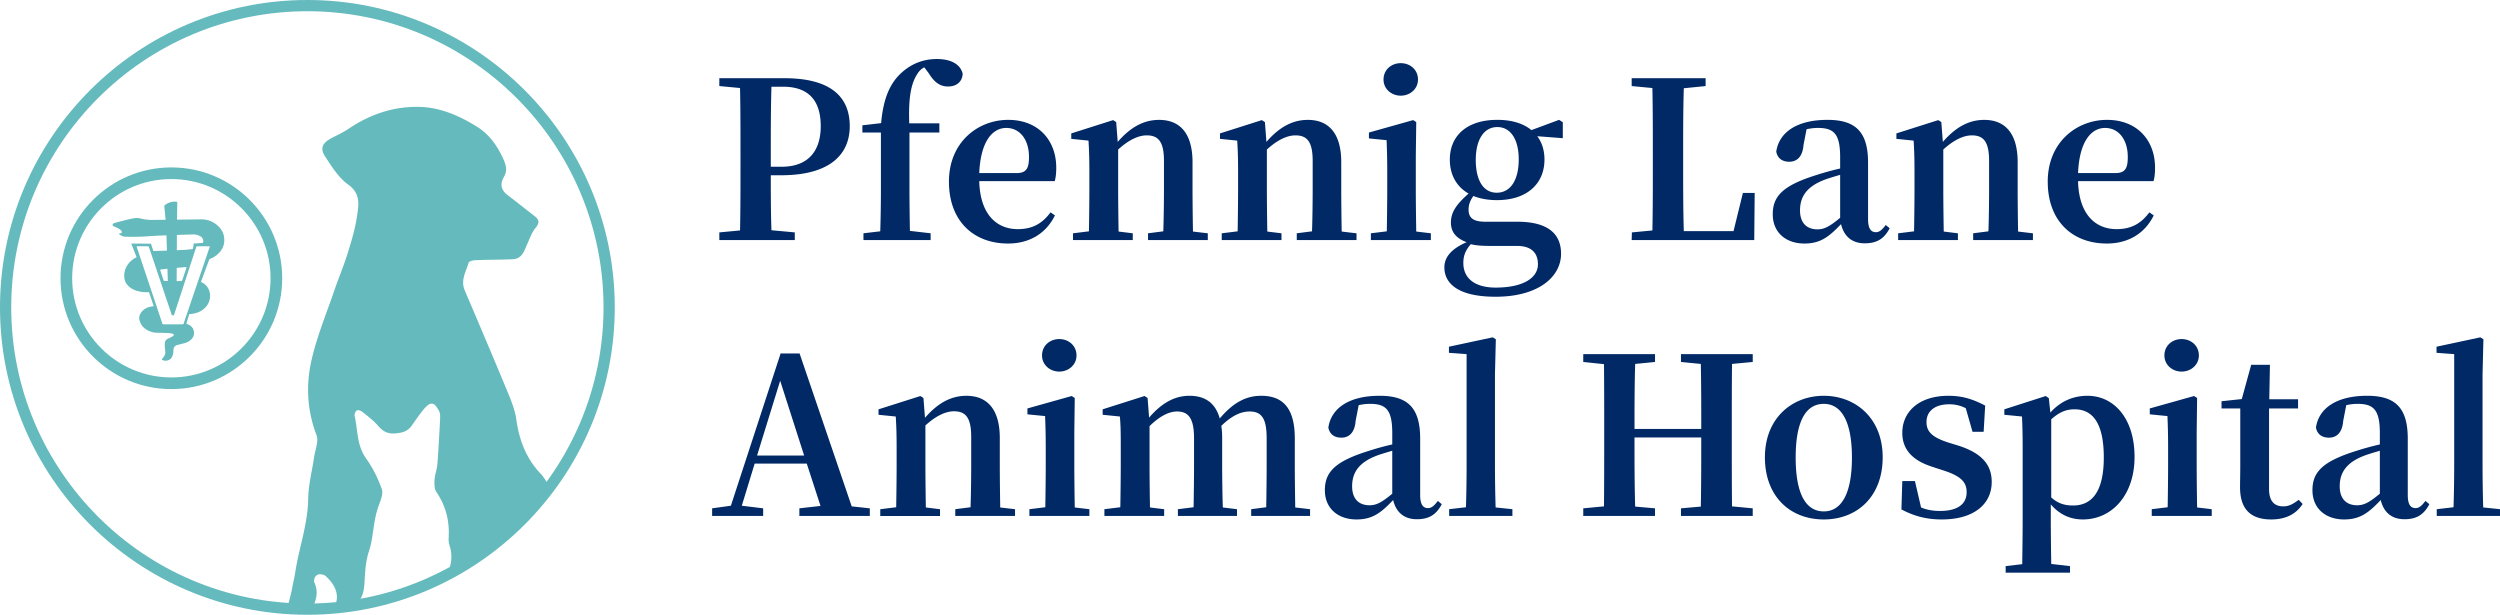 <svg xmlns="http://www.w3.org/2000/svg" id="Layer_2" viewBox="0 0 295.542 72.676"><defs><style>.cls-1{fill:#002966}.cls-2{fill:#64babc}</style></defs><g id="Layer_1-2"><g><g><g><path d="M91.12 20.72c0 2.011 0 4.228.078 6.497l2.759.257v.903h-8.921v-.903l2.45-.232c.052-2.553.052-5.157.052-7.787v-1.264c0-2.578 0-5.182-.052-7.786l-2.45-.232v-.928h7.684c5.44 0 7.735 2.166 7.735 5.672 0 3.197-2.166 5.801-8.122 5.801h-1.212zm.078-10.468c-.078 2.604-.078 5.26-.078 7.941v1.521h1.264c3.249 0 4.641-1.96 4.641-4.796 0-3.042-1.444-4.667-4.461-4.667h-1.366zM104.163 14.557c.258-2.939 1.057-4.641 2.243-5.801 1.366-1.315 2.888-1.779 4.357-1.779 1.444 0 2.733.49 3.042 1.727-.026.877-.645 1.521-1.727 1.521-.877 0-1.573-.413-2.269-1.547l-.542-.722a2.032 2.032 0 00-.799.748c-.799 1.186-1.083 2.94-.98 5.879h3.559v1.083h-3.533v6.652c0 1.676.026 3.326.052 4.976l2.45.283v.799h-7.941v-.799l1.985-.232c.052-1.65.078-3.326.078-5.028v-6.652h-2.192v-.851l2.217-.258zM115.764 21.416c.103 3.945 2.063 5.672 4.564 5.672 1.856 0 2.965-.774 3.867-1.986l.516.361c-1.031 2.114-2.991 3.326-5.543 3.326-4.048 0-6.987-2.63-6.987-7.322 0-4.641 3.403-7.297 7.013-7.297 3.532 0 5.672 2.398 5.672 5.647 0 .67-.052 1.16-.181 1.599h-8.921zm4.409-.954c1.186 0 1.47-.593 1.47-1.908 0-2.089-1.108-3.429-2.681-3.429-1.624 0-3.042 1.573-3.197 5.337h4.409zM142.782 27.578v.799h-7.065v-.799l1.805-.232c.051-1.444.077-3.558.077-5.028v-3.3c0-2.243-.645-3.016-2.037-3.016-.954 0-2.115.516-3.378 1.676v4.641c0 1.418.026 3.584.052 5.054l1.676.206v.799h-7.065v-.799l1.882-.232c.026-1.469.052-3.61.052-5.028v-1.856c0-1.676-.026-2.604-.103-3.842l-2.037-.206v-.644l4.95-1.573.361.232.18 2.346c1.624-1.882 3.223-2.604 4.899-2.604 2.424 0 3.945 1.547 3.945 5.002v3.145c0 1.47.026 3.584.052 5.054l1.753.206zM160.363 27.578v.799h-7.065v-.799l1.805-.232c.051-1.444.077-3.558.077-5.028v-3.3c0-2.243-.645-3.016-2.037-3.016-.954 0-2.115.516-3.378 1.676v4.641c0 1.418.026 3.584.052 5.054l1.676.206v.799h-7.065v-.799l1.882-.232c.026-1.469.052-3.61.052-5.028v-1.856c0-1.676-.026-2.604-.103-3.842l-2.037-.206v-.644l4.95-1.573.361.232.18 2.346c1.624-1.882 3.223-2.604 4.899-2.604 2.424 0 3.945 1.547 3.945 5.002v3.145c0 1.47.026 3.584.052 5.054l1.753.206zM169.151 27.578v.799h-7.09v-.799l1.882-.232c.026-1.469.052-3.61.052-5.028v-1.83c0-1.65-.026-2.63-.077-3.919l-2.089-.206v-.696l5.234-1.47.361.232-.052 4.022v3.867c0 1.418.026 3.584.052 5.054l1.727.206zm-5.595-18.177c0-1.16.928-1.934 2.037-1.934s2.037.774 2.037 1.934c0 1.109-.928 1.908-2.037 1.908s-2.037-.799-2.037-1.908zM184.749 16.336l-3.017-.232c.567.748.851 1.702.851 2.759 0 2.81-2.012 4.795-5.621 4.795-1.082 0-2.011-.18-2.785-.49-.387.542-.567 1.031-.567 1.624 0 .928.516 1.418 1.96 1.418h3.79c3.687 0 5.183 1.469 5.183 3.79 0 2.707-2.656 5.079-7.735 5.079-4.409 0-6.059-1.547-6.059-3.481 0-1.186.825-2.191 2.63-2.965-1.16-.439-1.856-1.134-1.856-2.321s.593-2.114 2.089-3.429c-1.444-.825-2.218-2.243-2.218-4.022 0-2.785 1.986-4.693 5.621-4.693 1.727 0 3.094.439 4.022 1.212l3.274-1.212.439.284v1.882zm-8.406 12.737c-1.186 0-1.83-.052-2.475-.206-.593.696-.876 1.315-.876 2.217 0 1.908 1.469 2.914 3.816 2.914 3.326 0 5.002-1.186 5.002-2.759 0-1.186-.619-2.166-2.475-2.166h-2.991zm3.197-10.236c0-2.346-.954-3.816-2.526-3.816-1.599 0-2.553 1.495-2.553 3.893 0 2.372.877 3.868 2.475 3.868 1.65 0 2.604-1.521 2.604-3.945zM207.433 22.808l-.052 5.569h-14.49l.026-.903 2.424-.232c.052-2.553.052-5.105.052-7.322v-1.728c0-2.578 0-5.182-.052-7.786l-2.449-.232v-.928h8.74v.928l-2.578.258c-.077 2.553-.077 5.131-.077 7.554v1.728c0 2.398 0 5.002.077 7.606h5.879l1.108-4.512h1.393zM223.39 26.985c-.67 1.289-1.573 1.779-2.939 1.779-1.573 0-2.475-.877-2.811-2.269-1.419 1.495-2.424 2.295-4.332 2.295-2.166 0-3.739-1.289-3.739-3.455 0-2.14 1.186-3.403 5.157-4.641a32.614 32.614 0 012.811-.774v-1.315c0-2.733-.697-3.481-2.63-3.481-.438 0-.876.052-1.341.155l-.361 1.856c-.103 1.418-.799 1.985-1.676 1.985-.851 0-1.392-.413-1.547-1.186.335-2.321 2.475-3.765 6.059-3.765 3.378 0 4.796 1.47 4.796 5.08v6.652c0 1.16.361 1.547.928 1.547.387 0 .696-.232 1.16-.851l.464.387zm-5.853-6.317c-.774.232-1.496.439-1.934.619-2.037.799-2.81 1.986-2.81 3.584 0 1.521.825 2.243 2.063 2.243.851 0 1.495-.387 2.681-1.367v-5.08zM240.326 27.578v.799h-7.064v-.799l1.804-.232c.052-1.444.078-3.558.078-5.028v-3.3c0-2.243-.645-3.016-2.037-3.016-.954 0-2.114.516-3.377 1.676v4.641c0 1.418.026 3.584.052 5.054l1.675.206v.799h-7.064v-.799l1.882-.232c.025-1.469.051-3.61.051-5.028v-1.856c0-1.676-.026-2.604-.103-3.842l-2.037-.206v-.644l4.95-1.573.361.232.18 2.346c1.625-1.882 3.223-2.604 4.899-2.604 2.424 0 3.945 1.547 3.945 5.002v3.145c0 1.47.025 3.584.051 5.054l1.753.206zM245.66 21.416c.103 3.945 2.063 5.672 4.564 5.672 1.856 0 2.965-.774 3.867-1.986l.516.361c-1.031 2.114-2.991 3.326-5.543 3.326-4.048 0-6.987-2.63-6.987-7.322 0-4.641 3.403-7.297 7.013-7.297 3.533 0 5.672 2.398 5.672 5.647 0 .67-.052 1.16-.181 1.599h-8.921zm4.409-.954c1.186 0 1.47-.593 1.47-1.908 0-2.089-1.108-3.429-2.681-3.429-1.624 0-3.042 1.573-3.197 5.337h4.409z" class="cls-1"/></g><g><path d="M102.826 60.093v.903h-8.328v-.903l2.501-.283-1.624-5.002h-6.162l-1.521 4.976 2.527.309v.903h-6.033v-.903l2.217-.309 5.879-17.996h2.243l6.162 18.074 2.14.232zm-7.761-6.239l-2.836-8.844-2.733 8.844h5.569zM119.994 60.196v.799h-7.064v-.799l1.804-.232c.052-1.444.078-3.558.078-5.028v-3.3c0-2.243-.644-3.016-2.037-3.016-.954 0-2.114.516-3.377 1.676v4.641c0 1.418.026 3.584.052 5.054l1.676.206v.799h-7.064v-.799l1.882-.232c.026-1.469.052-3.61.052-5.028v-1.856c0-1.676-.026-2.604-.103-3.842l-2.037-.206v-.644l4.95-1.573.361.232.181 2.346c1.625-1.882 3.223-2.604 4.899-2.604 2.424 0 3.945 1.547 3.945 5.002v3.145c0 1.47.026 3.584.051 5.054l1.753.206zM128.782 60.196v.799h-7.091v-.799l1.882-.232c.026-1.469.052-3.61.052-5.028v-1.83c0-1.65-.026-2.63-.078-3.919l-2.088-.206v-.696l5.234-1.47.361.232-.051 4.022v3.867c0 1.418.026 3.584.051 5.054l1.728.206zm-5.595-18.177c0-1.16.928-1.934 2.037-1.934s2.037.774 2.037 1.934c0 1.109-.928 1.908-2.037 1.908s-2.037-.799-2.037-1.908zM154.873 60.196v.799h-6.962v-.799l1.779-.232c.026-1.469.051-3.558.051-5.028v-3.145c0-2.424-.67-3.146-2.011-3.146-1.083 0-2.166.542-3.352 1.702.078.438.103.928.103 1.444v3.145c0 1.47.026 3.584.078 5.054l1.676.206v.799h-6.987v-.799l1.856-.232c.026-1.469.052-3.558.052-5.028v-3.12c0-2.346-.644-3.172-2.011-3.172-1.031 0-2.14.645-3.249 1.728v4.563c0 1.418.026 3.584.052 5.054l1.676.206v.799h-7.065v-.799l1.882-.232c.026-1.469.052-3.61.052-5.028v-1.856c0-1.701 0-2.63-.103-3.842l-2.037-.206v-.644l4.95-1.573.361.232.18 2.32c1.495-1.727 3.017-2.578 4.77-2.578 1.856 0 3.068.851 3.584 2.681 1.65-1.96 3.197-2.681 4.899-2.681 2.656 0 3.971 1.573 3.971 5.054v3.094c0 1.47.026 3.584.052 5.054l1.753.206zM170.442 59.603c-.67 1.289-1.573 1.779-2.939 1.779-1.573 0-2.475-.877-2.811-2.269-1.418 1.495-2.423 2.295-4.332 2.295-2.166 0-3.738-1.289-3.738-3.455 0-2.14 1.186-3.403 5.157-4.641a32.686 32.686 0 012.81-.774v-1.315c0-2.733-.696-3.481-2.63-3.481-.439 0-.877.052-1.341.155l-.361 1.856c-.103 1.418-.799 1.985-1.676 1.985-.851 0-1.392-.413-1.547-1.186.335-2.321 2.475-3.765 6.059-3.765 3.377 0 4.795 1.47 4.795 5.08v6.652c0 1.16.361 1.547.928 1.547.387 0 .696-.232 1.16-.851l.464.387zm-5.853-6.317c-.773.232-1.495.439-1.934.619-2.037.799-2.811 1.986-2.811 3.584 0 1.521.825 2.243 2.063 2.243.851 0 1.496-.387 2.681-1.367v-5.08zM178.792 60.196v.799h-7.477v-.799l1.986-.232c.051-1.625.077-3.403.077-5.028V41.864l-2.089-.155v-.722l5.183-1.109.361.232-.103 4.099v10.726c0 1.625.026 3.403.078 5.054l1.985.206zM204.753 43.024c-.026 2.578-.026 5.157-.026 7.786v1.264c0 2.578 0 5.208.026 7.787l2.449.232v.903h-8.483v-.903l2.347-.206c.051-2.552.051-5.182.051-8.173h-7.89c0 2.965 0 5.595.078 8.173l2.346.206v.903h-8.483v-.903l2.45-.232c.026-2.553.026-5.157.026-7.787V50.81c0-2.578 0-5.182-.026-7.761l-2.45-.258v-.928h8.483v.928l-2.346.232c-.078 2.526-.078 5.105-.078 7.683h7.89c0-2.552 0-5.131-.051-7.683l-2.347-.232v-.928h8.483v.928l-2.449.232zM208.642 54.06c0-4.615 3.197-7.271 6.961-7.271 3.739 0 6.962 2.63 6.962 7.271s-3.017 7.348-6.962 7.348c-3.996 0-6.961-2.733-6.961-7.348zm10.287.026c0-4.254-1.238-6.343-3.326-6.343-2.14 0-3.325 2.089-3.325 6.343 0 4.28 1.186 6.369 3.325 6.369 2.089 0 3.326-2.089 3.326-6.369zM231.638 52.719c2.707.902 3.816 2.269 3.816 4.254 0 2.63-2.114 4.435-5.905 4.435-1.856 0-3.3-.413-4.77-1.186l.104-3.352h1.495l.722 3.12c.671.284 1.392.413 2.243.413 2.063 0 3.146-.799 3.146-2.217 0-1.134-.593-1.856-2.604-2.527l-1.418-.464c-2.218-.696-3.584-1.934-3.584-4.022 0-2.475 1.934-4.384 5.465-4.384 1.65 0 2.914.413 4.332 1.16l-.18 3.094h-1.315l-.799-2.785a4.153 4.153 0 00-1.96-.464c-1.702 0-2.681.825-2.681 2.088 0 1.083.567 1.779 2.552 2.424l1.341.413zM242.386 48.774c1.238-1.392 2.785-1.986 4.384-1.986 3.12 0 5.569 2.656 5.569 7.219s-2.707 7.4-6.111 7.4c-1.341 0-2.655-.464-3.79-1.779v1.779c0 1.547.026 3.403.052 5.26l2.217.258v.774h-7.606v-.774l1.96-.232c.025-1.856.051-3.713.051-5.285v-8.302c0-1.676-.026-2.63-.077-3.868l-2.089-.206v-.644l4.899-1.573.361.258.18 1.702zm.104 10.03c.799.722 1.598.954 2.578.954 2.115 0 3.636-1.469 3.636-5.672 0-4.074-1.315-5.698-3.455-5.698-.825 0-1.676.206-2.759 1.186v9.231zM261.464 60.196v.799h-7.091v-.799l1.882-.232c.026-1.469.052-3.61.052-5.028v-1.83c0-1.65-.026-2.63-.078-3.919l-2.089-.206v-.696l5.235-1.47.361.232-.051 4.022v3.867c0 1.418.025 3.584.051 5.054l1.728.206zm-5.595-18.177c0-1.16.928-1.934 2.037-1.934s2.037.774 2.037 1.934c0 1.109-.928 1.908-2.037 1.908s-2.037-.799-2.037-1.908zM272.213 59.577c-.748 1.16-1.96 1.831-3.713 1.831-2.372 0-3.688-1.16-3.688-3.79 0-.825.026-1.547.026-2.578v-6.755h-2.217v-.851l2.397-.258 1.109-4.048h2.217l-.077 4.073h3.403v1.083h-3.429v9.539c0 1.444.645 2.037 1.676 2.037.67 0 1.134-.258 1.83-.774l.465.49zM287.191 59.603c-.67 1.289-1.573 1.779-2.939 1.779-1.573 0-2.475-.877-2.811-2.269-1.419 1.495-2.424 2.295-4.332 2.295-2.166 0-3.739-1.289-3.739-3.455 0-2.14 1.186-3.403 5.157-4.641a32.614 32.614 0 012.811-.774v-1.315c0-2.733-.697-3.481-2.63-3.481-.438 0-.876.052-1.341.155l-.361 1.856c-.103 1.418-.799 1.985-1.676 1.985-.851 0-1.392-.413-1.547-1.186.335-2.321 2.475-3.765 6.059-3.765 3.378 0 4.796 1.47 4.796 5.08v6.652c0 1.16.361 1.547.928 1.547.387 0 .696-.232 1.16-.851l.464.387zm-5.853-6.317c-.774.232-1.496.439-1.934.619-2.037.799-2.81 1.986-2.81 3.584 0 1.521.825 2.243 2.063 2.243.851 0 1.495-.387 2.681-1.367v-5.08zM295.542 60.196v.799h-7.478v-.799l1.986-.232c.051-1.625.077-3.403.077-5.028V41.864l-2.089-.155v-.722l5.183-1.109.361.232-.102 4.099v10.726c0 1.625.025 3.403.077 5.054l1.986.206z" class="cls-1"/></g></g><g><path d="M64.031 56.123c-1.786-1.816-2.64-4.018-2.988-6.508-.146-1.049-.541-2.085-.95-3.071-1.69-4.084-3.417-8.148-5.153-12.213-.515-1.205.153-2.225.468-3.291.05-.166.548-.276.843-.286 1.454-.056 2.912-.046 4.366-.11 1.116-.05 1.348-.999 1.717-1.806.292-.638.521-1.338.953-1.866.458-.561.525-.94-.046-1.388-1.079-.84-2.148-1.693-3.237-2.524-.79-.601-.916-1.305-.428-2.155.418-.724.266-1.361-.083-2.128-.714-1.567-1.67-2.909-3.115-3.805-1.969-1.222-4.127-2.188-6.428-2.318-3.138-.173-6.07.774-8.71 2.55-.654.442-1.378.774-2.079 1.142-1.059.558-1.358 1.192-.711 2.175.777 1.185 1.584 2.487 2.7 3.287 1.557 1.112 1.245 2.497 1.039 3.865-.226 1.478-.671 2.929-1.116 4.36-.452 1.438-1.043 2.836-1.534 4.264-.933 2.723-2.045 5.406-2.693 8.198-.691 2.969-.558 5.99.574 8.939.276.714-.153 1.707-.279 2.567-.242 1.664-.681 3.32-.707 4.984-.043 2.972-1.073 5.738-1.521 8.62-.106.684-.276 1.361-.395 2.045-.047.272-.302 1.272-.558 2.281.787.053 1.577.08 2.377.08.183 0 .365 0 .548-.007.458-.999.83-1.986.269-3.158-.06-.13-.027-.305.033-.495a.675.675 0 01.75-.458c.219.033.422.08.558.203 1.079.976 1.836 2.344.943 3.782l2.547-.315c.77-.657 1.043-1.547 1.099-2.59.07-1.285.13-2.626.538-3.825.528-1.554.478-3.546 1.136-5.349.232-.634.571-1.424.379-1.969-.448-1.272-1.066-2.534-1.853-3.623-1.119-1.544-.966-3.35-1.365-5.044-.043-.196.11-.561.276-.647.153-.08.491.05.667.193.634.508 1.298 1.003 1.823 1.614.578.674 1.132.996 2.085.91.827-.073 1.444-.256 1.913-.93.468-.667.93-1.341 1.448-1.969a3.2 3.2 0 01.511-.481.594.594 0 01.847.103c.166.219.325.442.438.684.133.282.113.654.096.98-.09 1.75-.176 3.5-.315 5.246-.047.618-.296 1.219-.335 1.833-.033.488-.037 1.089.216 1.461 1.063 1.574 1.534 3.274 1.461 5.157-.013.362-.04.75.07 1.086.422 1.252.262 2.391-.286 3.573a35.799 35.799 0 0012.153-10.38c-.402-.681-.784-1.295-.956-1.471z" class="cls-2"/><path d="M36.338 72.676C16.301 72.676 0 56.375 0 36.338S16.301 0 36.338 0s36.338 16.301 36.338 36.338-16.301 36.338-36.338 36.338zm0-71.348c-19.305 0-35.01 15.706-35.01 35.01s15.705 35.01 35.01 35.01 35.01-15.705 35.01-35.01-15.705-35.01-35.01-35.01z" class="cls-2"/><path d="M26.475 27.942c-.099-.546-.402-1-.862-1.371a2.818 2.818 0 00-1.867-.639l-1.725.02-1.095.011h-.002c.015-.873.033-1.87.032-2.003 0-.031-.006-.062-.01-.089-.476-.121-1.187.088-1.529.451.053.55.108 1.103.163 1.657l-.38.004c-.388.005-.776.013-1.163.016a5.739 5.739 0 01-.859-.056 5.88 5.88 0 01-.573-.118 1.724 1.724 0 00-.582-.044 4.855 4.855 0 00-.565.092c-.643.139-1.272.319-1.908.481a.386.386 0 00-.179.106c-.089.09-.086.176.019.252a.875.875 0 00.198.106c1.042.405.843.76.702.756a.684.684 0 00-.162.02c-.048.011-.064.052-.033.085a.497.497 0 00.108.091c.111.063.225.123.341.179a.306.306 0 00.117.024 25.222 25.222 0 003.159-.067 70.43 70.43 0 011.858-.085l.053 1.805c-.845.031-1.602.053-1.607.039l-.242-.745c-.011-.034-.026-.067-.039-.102-.043-.002-.079-.005-.115-.005l-1.081-.015-.999-.006c-.039 0-.081-.009-.123.019.013.039.025.077.04.114.183.461.367.921.549 1.382.012.029.018.06.028.094l-.166.093c-.909.519-1.402 1.441-1.272 2.391.051.372.228.695.519.968.239.225.529.383.853.492.44.148.896.219 1.368.199.054-.002.108 0 .166 0 .011.024.022.046.029.069l.145.429.354 1.056c.011.034.033.067.009.105-.09.012-.181.02-.27.035-.589.103-1.024.39-1.289.868a.986.986 0 00-.109.696c.046.225.226.618.388.791.336.36.761.586 1.277.704.578.132 3.638-.137 1.861.678-.092.03-.197.084-.314.166-.297.207-.206.864-.167 1.233.009.084.014.168.017.252a.834.834 0 01-.096.421 1.24 1.24 0 01-.194.268c-.025.027-.051.052-.073.082-.052.069-.039.128.045.17a.695.695 0 00.195.063.95.95 0 00.441-.033.755.755 0 00.452-.366c.087-.153.14-.323.163-.505.019-.138.028-.277.034-.407a.567.567 0 01.418-.521c.321-.088.607-.166.651-.174.341-.064.65-.188.911-.395.339-.27.495-.603.438-1.008-.059-.426-.313-.723-.757-.894-.041-.016-.083-.03-.128-.046.002-.024 0-.044.005-.063l.324-1.082c2.821-.149 3.134-3.074 1.389-3.802.076-.248.035-.125.148-.428.27-.725.541-1.449.808-2.174a.218.218 0 01.145-.144c.245-.092.47-.216.672-.37.794-.602 1.106-1.365.941-2.276zm-5.564-.167c.89-.032 1.678-.057 1.898-.061.361-.007.692.096.985.283.234.227.307.55.174.723-.181.011-.359.017-.535.034-.176.017-.354.009-.533.042-.014.064-.029.114-.029.173a.94.94 0 01-.051.324c-.018.049-.003.103-.05.155-.253.025-.511.049-.769.077-.086.009-.536.031-1.099.055l.008-1.804zm1.147 3.79c-.016.098-.492 1.539-.554 1.657-.047.006-.301.007-.62.006l.008-1.561a83.599 83.599 0 011.166-.102zm-3.011.293c.065-.015.364-.048.749-.086l.042 1.445a8.306 8.306 0 01-.472-.016 40.398 40.398 0 01-.443-1.312l.124-.031zm5.73-2.629l-.465 1.368-1.661 4.881-.934 2.748c-.012.035-.026.069-.04.107-.119.013-2.26.016-2.436.005-.045-.033-.046-.085-.061-.13-.222-.658-.441-1.316-.661-1.974l-1.799-5.376-.539-1.614c-.013-.038-.036-.074-.019-.122.02-.003.041-.008.063-.008.294-.01 1.234-.003 1.351.01.136.38.26.768.391 1.154l.394 1.172.391 1.16.39 1.161.389 1.161.395 1.172c.13.386.258.773.391 1.158a.882.882 0 00.235.004c.015-.037.032-.073.044-.111l1.18-3.606 1.404-4.292c.015-.046.034-.091.05-.134a29.532 29.532 0 011.575.001c-.009.035-.015.07-.026.103z" class="cls-2"/><path d="M20.258 45.998c-7.225 0-13.104-5.878-13.104-13.104s5.878-13.103 13.104-13.103 13.103 5.878 13.103 13.103-5.878 13.104-13.103 13.104zm0-24.83c-6.466 0-11.726 5.26-11.726 11.726S13.793 44.62 20.258 44.62s11.726-5.26 11.726-11.726-5.26-11.726-11.726-11.726z" class="cls-2"/></g></g></g></svg>